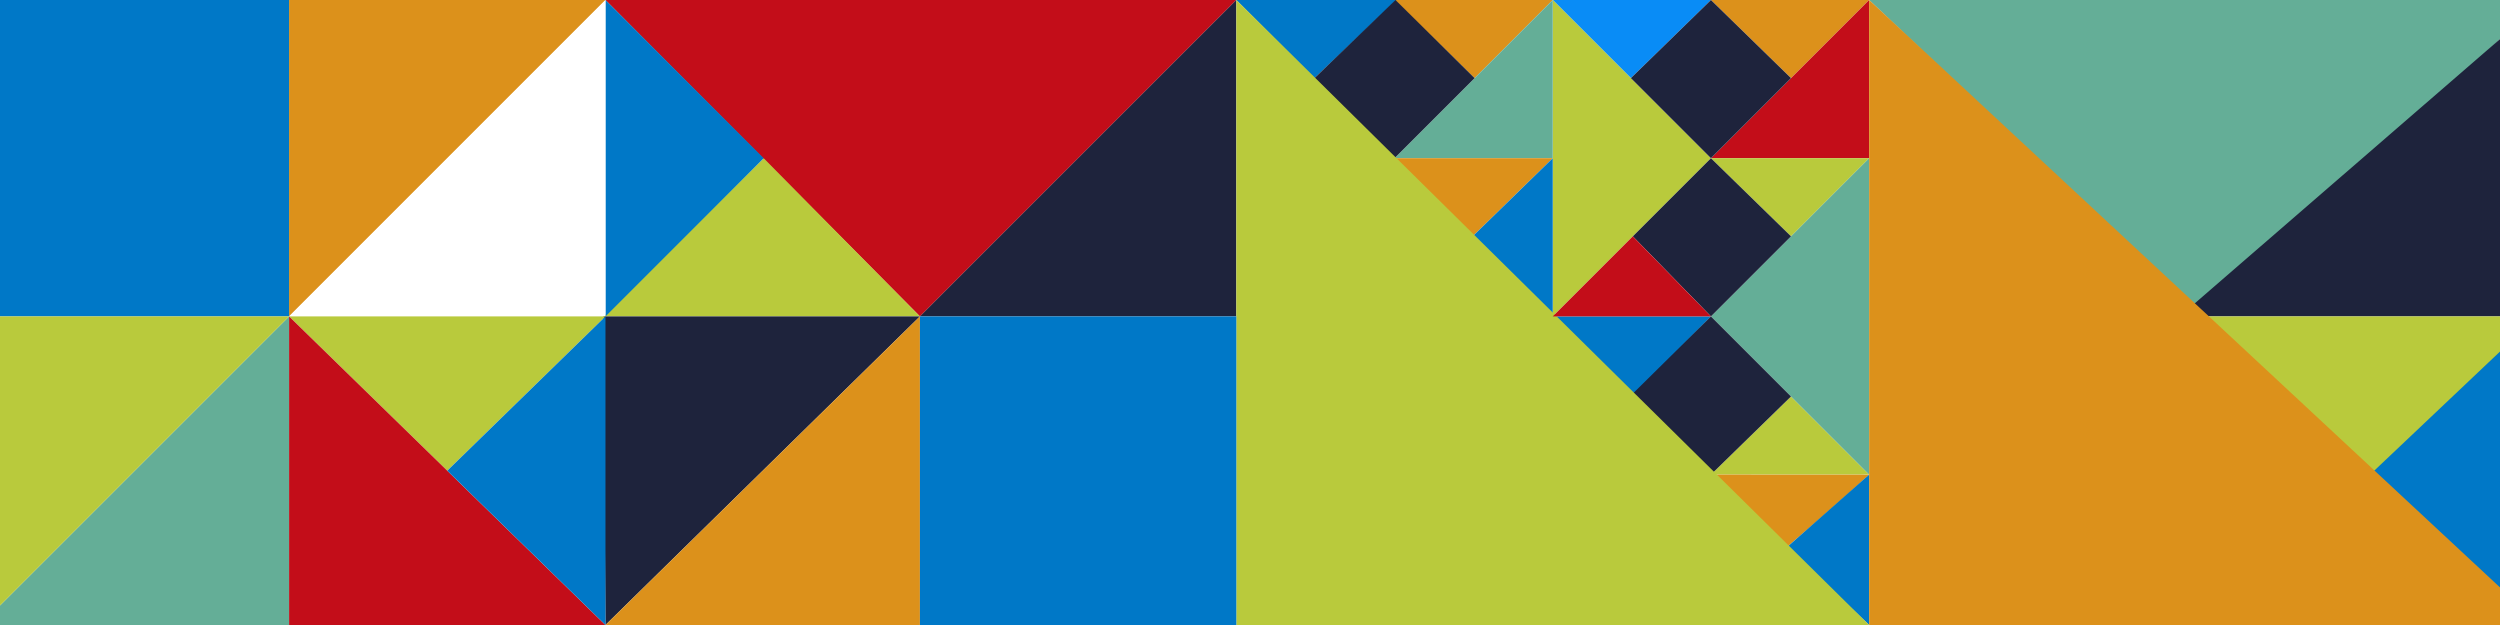<?xml version="1.0" encoding="UTF-8" standalone="no"?>
<svg width="1280px" height="320px" viewBox="0 0 1280 320" version="1.1" xmlns="http://www.w3.org/2000/svg" xmlns:xlink="http://www.w3.org/1999/xlink">
    <style>
    #Fill-41 {
        cursor: pointer;
    }
    #Fill-41:hover {
        fill: blue;
    }
    </style>
    <g id="footer">
        <path d="M876,0 L917,40 L957,0 L876,0 Z" fill="#DC911B"/>
        <path d="M876,81 L957,81 L957,0 L876,81 Z" fill="#C30D19"/>
        <path d="M876,81 L917,121 L957,81 L876,81 Z" fill="#B9CA3C"/>
        <path d="M795,0 L835,40 L876,0 L795,0 Z" fill="#098CF6"/>
        <path d="M795,162 L876,81 L795,0 L795,162 Z" fill="#B9CA3C"/>
        <path d="M714,0 L755,40 L795,0 L714,0 Z" fill="#DC911B"/>
        <path d="M795,81 L795,0 L714,81 L795,81 Z" fill="#64AE97"/>
        <path d="M713,81 L754,121 L795,81 L713,81 Z" fill="#DC911B"/>
        <path d="M795,81 L754,121 L795,163 L795,81 Z" fill="#0078C7"/>
        <path d="M633,0 L673,40 L715,0 L633,0 Z" fill="#0078C7"/>
        <path d="M673,40 L714,81 L755,40 L714.494,0 L673,40 Z" fill="#1E233C"/>
        <path d="M633,0 L310,0 L471,162 L633,0 Z" fill="#C30D19"/>
        <path d="M471,162 L391,81 L309,162 L471,162 Z" fill="#B9CA3C"/>
        <path d="M310,162 L391,81 L310,0 L310,162 Z" fill="#0078C7"/>
        <path d="M551.993,80.984 L471,162 L633,162 L633,0 L551.993,80.984 L551.993,80.984 Z" fill="#1E233C"/>
        <path d="M310,0 L148,0 L148,162 L310,0 Z" fill="#DC911B"/>
        <path d="M148,162 L310,162 L310,0 L228.997,80.984 L148,162 Z" fill="#FFFFFF"/>
        <path d="M310,320 L471,162 L309,162 L310,320 Z" id="Fill-41" fill="#1E233C"/>
        <path d="M0,-4.37842921e-16 L148,-4.37842921e-16 L148,162 L0,161.999 L0,-4.37842921e-16 Z" fill="#0078C7"/>
        <path d="M957,1.74927922e-15 L1280,1.74927922e-15 L1280,20 L1128.095,162 L957,1.74927922e-15 Z" fill="#64AE97"/>
        <path d="M1280,162 L1280,20 L1116,162 L1280,162 Z" fill="#1E233C"/>
        <path d="M957,243 L917,203 L876,243 L957,243 Z" fill="#B9CA3C"/>
        <path d="M957,81 L876,162 L957,243 L957,81 Z" fill="#64AE97"/>
        <path d="M876,243 L915,280 C915,280 942.965,256.032 956.948,243.048 C956.965,243.032 876,243 876,243 Z" fill="#DC911B"/>
        <path d="M915,280.074 L957,320 L957,243 L915,280.074 Z" fill="#0078C7"/>
        <path d="M794,162 L835.494,203 L876,162 L794,162 Z" fill="#0078C7"/>
        <path d="M917,40 L876,0 L835,40 L876,81 L917,40 Z" fill="#1E233C"/>
        <path d="M917,121 L876,81 L836,121 L876,162 L917,121 Z" fill="#1E233C"/>
        <path d="M835,202.511 L876,243 L917,203 L876,162 L835,202.511 Z" fill="#1E233C"/>
        <path d="M957,320 L633,0 L633,320 L957,320 Z" fill="#B9CA3C"/>
        <path d="M310,320 L471,162 L471,320 L310,320 Z" fill="#DC911B"/>
        <path d="M471,320 L471,162 L633,162 L633,320 L471,320 Z" fill="#0078C7"/>
        <path d="M148,162 L229,241 L310,162 L148,162 Z" fill="#B9CA3C"/>
        <path d="M310,320 L148,162 L148,320 L310,320 Z" fill="#C30D19"/>
        <path d="M229,241 L310,320 L310,162 L229,241 Z" fill="#0078C7"/>
        <path d="M0,320 L148,320 L148,162 L0,310 L0,320 Z" fill="#64AE97"/>
        <path d="M0,162 L148,162 L0,310 L0,162 Z" fill="#B9CA3C"/>
        <path d="M1128,162 L1214.104,244 L1280,181.534 L1280,162 L1128,162 Z" fill="#B9CA3C"/>
        <path d="M1214,242.5 L1280,305 L1280,180 L1214,242.5 Z" fill="#0078C7"/>
        <path d="M1280,320 L1280,300.754 L957,0 L957,320 L1280,320 Z" fill="#DC911B"/>
        <path d="M876,162 L836,121 L795,162 L876,162 Z" fill="#C30D19"/>
    </g>
</svg>